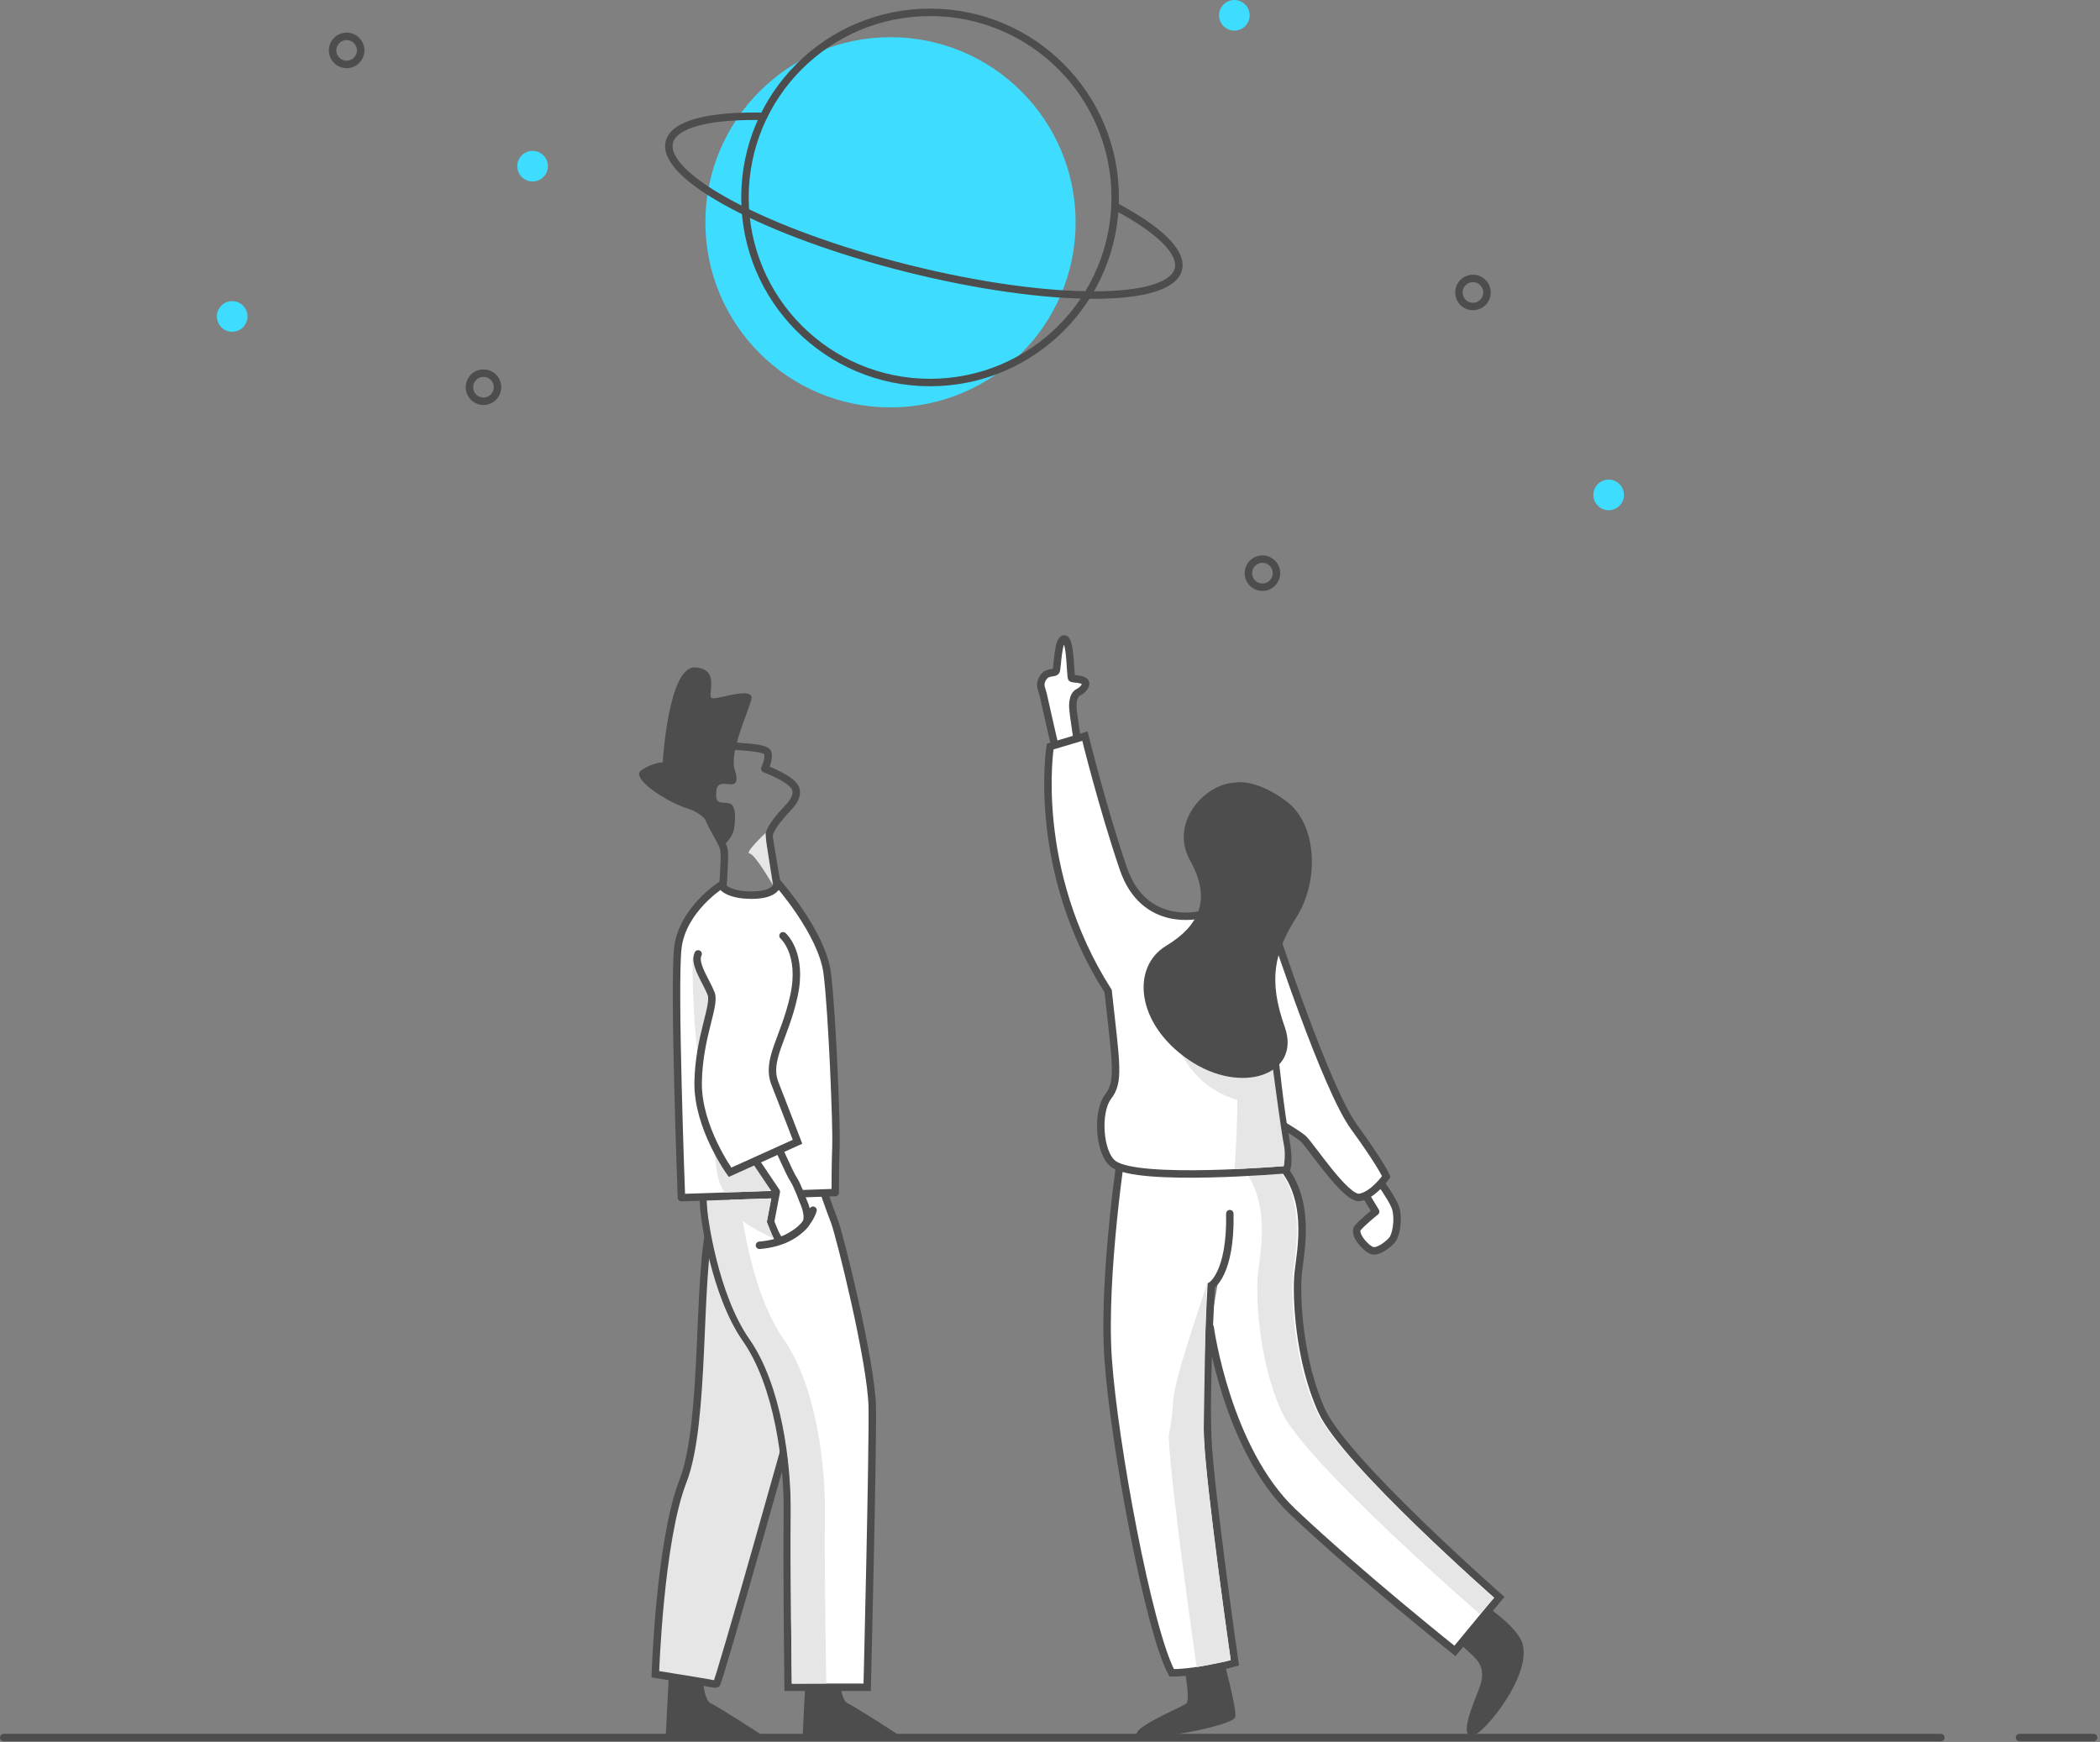 <svg width="399" height="331" viewBox="0 0 399 331" fill="none" xmlns="http://www.w3.org/2000/svg">
<rect x="0" y="0" width="399" height="331" fill="#808080" stroke="none"/>
<g clip-path="url(#clip0)">
<path d="M260.346 221.991C260.346 221.991 264.689 227.707 265.219 229.714C265.749 231.721 265.286 234.674 264.522 235.582C263.758 236.49 261.827 238.02 260.65 237.608C259.472 237.196 257 234.436 258.004 233.276C259.008 232.115 261.373 230.228 261.373 230.228L257.436 223.712" fill="white"/>
<path d="M260.346 221.991C260.346 221.991 264.689 227.707 265.219 229.714C265.749 231.721 265.286 234.674 264.522 235.582C263.758 236.49 261.827 238.02 260.65 237.608C259.472 237.196 257 234.436 258.004 233.276C259.008 232.115 261.373 230.228 261.373 230.228L257.436 223.712" stroke="#4D4D4D" stroke-width="1.417" stroke-miterlimit="10" stroke-linecap="round" stroke-linejoin="round"/>
<path d="M205.008 142.687C205.008 142.687 203.835 135.415 203.835 134.242C203.835 133.069 204.073 131.906 204.933 131.515C205.793 131.124 206.687 129.982 206.061 129.474C205.435 128.966 203.952 129.042 203.639 128.885C203.326 128.728 203.483 121.535 202.231 121.417C200.98 121.3 200.941 126.812 200.667 127.477C200.393 128.142 198.809 127.325 197.949 129.205C197.474 130.244 197.997 131.096 198.164 131.81C198.335 132.542 201.175 145.306 201.331 145.306C201.487 145.306 205.008 142.687 205.008 142.687Z" fill="white" stroke="#4D4D4D" stroke-width="1.417" stroke-miterlimit="10" stroke-linecap="round"/>
<path d="M137.195 170.646C137.195 170.646 137.746 163.616 137.609 161.824C137.471 160.032 135.266 157.551 134.163 154.243C133.06 150.935 137.609 141.424 139.125 141.7C140.641 141.976 145.57 141.942 145.879 143.078C146.197 144.246 145.313 146.081 145.313 146.081C145.313 146.081 150.811 148.093 151.225 150.022C151.639 151.952 149.768 153.363 148.507 154.847C147.352 156.206 145.991 157.957 146.129 159.06C146.267 160.163 147.947 169.957 147.947 169.957L137.195 170.646Z" stroke="#4D4D4D" stroke-width="1.417" stroke-miterlimit="10" stroke-linecap="round" stroke-linejoin="round"/>
<path d="M127.037 319.098L126.486 330.125L145.232 329.987C145.232 329.987 136.548 324.336 135.032 323.646C133.516 322.957 133.378 317.305 133.378 317.305L127.037 319.098Z" fill="#4D4D4D"/>
<path d="M151.392 266.995C151.392 266.995 136.505 320.201 136.092 320.063C135.678 319.925 124.514 318.133 124.514 318.133C124.514 318.133 125.341 292.771 129.752 281.468C134.163 270.165 132.371 242.736 135.128 231.984C137.885 221.233 147.947 244.114 149.325 247.973C150.703 251.833 151.392 266.995 151.392 266.995Z" fill="#E6E6E6" stroke="#4D4D4D" stroke-width="1.417" stroke-miterlimit="10" stroke-linecap="round"/>
<path d="M153.045 319.098L152.494 330.125L171.24 329.987C171.24 329.987 162.556 324.336 161.04 323.646C159.524 322.957 159.386 317.305 159.386 317.305L153.045 319.098Z" fill="#4D4D4D"/>
<path d="M133.887 231.019C133.887 231.019 135.679 245.768 141.744 254.451C147.809 263.135 149.739 277.883 149.601 287.808C149.463 297.732 149.739 320.613 149.739 320.613H164.763C164.763 320.613 165.866 275.953 165.728 267.407C165.59 258.861 159.525 234.602 158.56 232.12C157.595 229.639 156.079 225.228 156.079 225.228C156.079 225.228 134.852 220.955 134.025 223.436C133.197 225.919 133.887 231.019 133.887 231.019Z" fill="white" stroke="#4D4D4D" stroke-width="1.417" stroke-miterlimit="10" stroke-linecap="round"/>
<path d="M156.733 287.809C156.871 277.885 154.941 263.136 148.876 254.452C142.811 245.768 141.019 231.02 141.019 231.02C141.019 231.02 140.33 225.92 141.157 223.439C141.235 223.204 141.498 223.03 141.906 222.907C138.096 222.528 134.964 222.516 134.657 223.439C133.83 225.92 134.519 231.02 134.519 231.02C134.519 231.02 136.311 245.769 142.376 254.452C148.441 263.136 150.371 277.885 150.233 287.809C150.095 297.733 150.458 319.936 150.458 319.936L156.996 319.894C156.996 319.894 156.596 297.733 156.733 287.809Z" fill="#E6E6E6"/>
<path d="M147.759 167.759C147.759 167.759 156.216 177.263 157.181 184.982C158.146 192.701 158.973 214.479 158.835 217.65C158.697 220.82 158.697 226.609 158.697 226.609L129.475 227.574C129.475 227.574 127.959 187.463 128.786 180.158C129.613 172.853 137.022 168.167 137.022 168.167C137.022 168.167 137.883 170.096 142.846 170.096C147.809 170.096 147.759 167.759 147.759 167.759Z" fill="white" stroke="#4D4D4D" stroke-width="1.417" stroke-miterlimit="10" stroke-linecap="round" stroke-linejoin="round"/>
<path d="M242.258 177.317C242.258 177.317 251.948 206.828 257.234 214.096C262.52 221.364 263.4 223.566 263.4 223.566C263.4 223.566 260.977 227.09 258.335 227.53C255.692 227.97 248.866 217.399 247.545 216.298C246.224 215.197 240.938 212.114 240.938 212.114" fill="white"/>
<path d="M242.258 177.317C242.258 177.317 251.948 206.828 257.234 214.096C262.52 221.364 263.4 223.566 263.4 223.566C263.4 223.566 260.977 227.09 258.335 227.53C255.692 227.97 248.866 217.399 247.545 216.298C246.224 215.197 240.938 212.114 240.938 212.114" stroke="#4D4D4D" stroke-width="1.417" stroke-miterlimit="10" stroke-linecap="round"/>
<path d="M223.266 309.159C223.266 309.159 226.811 322.841 225.322 323.763C223.833 324.685 214.476 328.584 216.177 329.789C217.878 330.994 234.204 327.982 234.701 326.281C235.197 324.58 230.568 308.309 230.568 308.309L223.266 309.159Z" fill="#4D4D4D"/>
<path d="M271.355 307.168C271.355 307.168 279.698 314.162 280.68 315.511C281.662 316.861 282.03 318.333 280.925 321.155C279.821 323.977 277.367 329.744 279.575 329.867C281.784 329.99 292.336 316.861 288.777 311.217C285.219 305.573 274.544 300.788 274.544 300.788L271.355 307.168Z" fill="#4D4D4D"/>
<path d="M233.668 230.613C233.888 242.065 230.144 244.267 230.144 244.267C230.144 244.267 229.043 263.427 229.483 273.338C229.923 283.248 234.624 315.956 234.624 315.956C234.624 315.956 227.689 317.873 222.624 317.873C218.219 309.724 211.644 274.22 210.543 258.143C209.442 242.066 213.406 216.739 213.406 216.739C213.406 216.739 230.766 210.76 233 212.994C235.234 215.228 242.257 220.262 242.257 220.262C249.525 226.869 247.102 237.66 246.662 241.845C246.222 246.029 246.717 258.378 251.121 268.068C255.525 277.758 284.86 303.507 284.86 303.507L276.439 313.704C276.439 313.704 258.206 299.168 245.653 287.275C233.1 275.382 229.927 252.226 229.927 252.226" fill="white"/>
<path d="M233.668 230.613C233.888 242.065 230.144 244.267 230.144 244.267C230.144 244.267 229.043 263.427 229.483 273.338C229.923 283.248 234.624 315.956 234.624 315.956C234.624 315.956 227.689 317.873 222.624 317.873C218.219 309.724 211.644 274.22 210.543 258.143C209.442 242.066 213.406 216.739 213.406 216.739C213.406 216.739 230.766 210.76 233 212.994C235.234 215.228 242.257 220.262 242.257 220.262C249.525 226.869 247.102 237.66 246.662 241.845C246.222 246.029 246.717 258.378 251.121 268.068C255.525 277.758 284.86 303.507 284.86 303.507L276.439 313.704C276.439 313.704 258.206 299.168 245.653 287.275C233.1 275.382 229.927 252.226 229.927 252.226" stroke="#4D4D4D" stroke-width="1.417" stroke-miterlimit="10" stroke-linecap="round"/>
<path d="M222.033 272.838C222.473 282.749 227.174 315.456 227.174 315.456L227.358 316.787C227.358 316.787 232.36 315.831 232.806 315.736C233.252 315.64 233.84 315.456 233.84 315.456C233.84 315.456 229.14 282.749 228.699 272.838C228.697 272.8 228.696 272.759 228.694 272.72C228.694 272.72 229.061 245.98 229.346 243.869C224.611 258.302 223.071 263.15 222.843 266.858C222.616 270.567 222.033 272.838 222.033 272.838Z" fill="#E6E6E6"/>
<path d="M281.164 306.706C281.164 306.706 247.883 277.864 243.478 268.173C239.073 258.483 238.578 246.134 239.019 241.95C239.459 237.766 241.882 226.974 234.614 220.367C234.614 220.367 227.754 215.448 225.441 213.178C228.566 212.546 231.236 212.311 232.024 213.098C234.258 215.332 241.281 220.367 241.281 220.367C248.549 226.974 246.126 237.765 245.686 241.95C245.246 246.134 245.741 258.483 250.145 268.173C254.55 277.863 283.884 303.612 283.884 303.612L281.164 306.706Z" fill="#E6E6E6"/>
<path d="M0.709 330.167H368.761" stroke="#4D4D4D" stroke-width="1.417" stroke-miterlimit="10" stroke-linecap="round"/>
<path d="M383.709 330.167H397.793" stroke="#4D4D4D" stroke-width="1.417" stroke-miterlimit="10" stroke-linecap="round"/>
<path d="M169.195 77.413C188.62 77.413 204.367 61.666 204.367 42.241C204.367 22.816 188.62 7.069 169.195 7.069C149.77 7.069 134.023 22.816 134.023 42.241C134.023 61.666 149.77 77.413 169.195 77.413Z" fill="#3EDCFF"/>
<path d="M176.715 72.688C196.14 72.688 211.887 56.941 211.887 37.516C211.887 18.091 196.14 2.344 176.715 2.344C157.29 2.344 141.543 18.091 141.543 37.516C141.543 56.941 157.29 72.688 176.715 72.688Z" stroke="#4D4D4D" stroke-width="1.417" stroke-miterlimit="10" stroke-linecap="round"/>
<path d="M305.647 96.952C307.254 96.952 308.556 95.649 308.556 94.043C308.556 92.436 307.254 91.134 305.647 91.134C304.041 91.134 302.738 92.436 302.738 94.043C302.738 95.649 304.041 96.952 305.647 96.952Z" fill="#3EDCFF"/>
<path d="M101.194 34.485C102.801 34.485 104.103 33.183 104.103 31.576C104.103 29.969 102.801 28.667 101.194 28.667C99.588 28.667 98.285 29.969 98.285 31.576C98.285 33.183 99.588 34.485 101.194 34.485Z" fill="#3EDCFF"/>
<path d="M44.116 63.041C45.723 63.041 47.025 61.738 47.025 60.132C47.025 58.525 45.723 57.223 44.116 57.223C42.509 57.223 41.207 58.525 41.207 60.132C41.207 61.738 42.509 63.041 44.116 63.041Z" fill="#3EDCFF"/>
<path d="M234.528 5.818C236.135 5.818 237.437 4.516 237.437 2.909C237.437 1.302 236.135 0 234.528 0C232.922 0 231.619 1.302 231.619 2.909C231.619 4.516 232.922 5.818 234.528 5.818Z" fill="#3EDCFF"/>
<path d="M228.163 173.793C228.163 173.793 217.372 176.656 213.407 164.984C209.443 153.312 206.139 139.877 206.139 139.877L199.532 141.859C199.532 141.859 195.788 165.204 210.544 188.328C212.086 202.423 212.746 205.506 210.544 208.369C208.342 211.232 208.785 219.122 211.547 221.174C216.279 224.689 244.399 222.256 244.399 222.256C244.399 222.256 245.121 220.923 244.24 216.298C243.359 211.673 242.053 200.14 242.053 199.039" fill="white"/>
<path d="M228.163 173.793C228.163 173.793 217.372 176.656 213.407 164.984C209.443 153.312 206.139 139.877 206.139 139.877L199.532 141.859C199.532 141.859 195.788 165.204 210.544 188.328C212.086 202.423 212.746 205.506 210.544 208.369C208.342 211.232 208.785 219.122 211.547 221.174C216.279 224.689 244.399 222.256 244.399 222.256C244.399 222.256 245.121 220.923 244.24 216.298C243.359 211.673 242.053 200.14 242.053 199.039" stroke="#4D4D4D" stroke-width="1.417" stroke-miterlimit="10" stroke-linecap="round"/>
<path d="M137.484 160.625C137.484 160.625 134.93 154.917 130.875 153.715C126.819 152.513 119.609 147.857 121.862 146.354C124.115 144.852 125.918 144.852 125.918 144.852C125.918 144.852 126.97 126.526 132.077 126.826C137.184 127.126 134.03 132.534 135.382 132.684C136.734 132.834 143.494 130.281 142.743 132.984C141.992 135.688 138.575 143.001 139.588 146.203C141.263 151.492 136.492 147.141 136.133 150.109C135.772 153.095 136.999 152.322 138.501 152.623C140.003 152.923 139.738 155.968 139.438 157.62C139.138 159.272 137.484 160.625 137.484 160.625Z" fill="#4D4D4D"/>
<path d="M211.837 39.161C220.048 43.509 224.715 47.849 223.891 51.15C222.243 57.752 199.256 57.7 172.548 51.033C145.84 44.366 125.525 33.609 127.174 27.007C128.045 23.516 134.882 21.886 145.079 22.11" stroke="#4D4D4D" stroke-width="1.417" stroke-miterlimit="10" stroke-linecap="round"/>
<path d="M91.862 76.243C93.335 76.243 94.529 75.049 94.529 73.576C94.529 72.103 93.335 70.909 91.862 70.909C90.389 70.909 89.195 72.103 89.195 73.576C89.195 75.049 90.389 76.243 91.862 76.243Z" stroke="#4D4D4D" stroke-width="1.417" stroke-miterlimit="10" stroke-linecap="round"/>
<path d="M239.862 111.576C241.335 111.576 242.529 110.382 242.529 108.909C242.529 107.436 241.335 106.242 239.862 106.242C238.389 106.242 237.195 107.436 237.195 108.909C237.195 110.382 238.389 111.576 239.862 111.576Z" stroke="#4D4D4D" stroke-width="1.417" stroke-miterlimit="10" stroke-linecap="round"/>
<path d="M279.862 58.243C281.335 58.243 282.529 57.049 282.529 55.576C282.529 54.103 281.335 52.909 279.862 52.909C278.389 52.909 277.195 54.103 277.195 55.576C277.195 57.049 278.389 58.243 279.862 58.243Z" stroke="#4D4D4D" stroke-width="1.417" stroke-miterlimit="10" stroke-linecap="round"/>
<path d="M65.862 12.243C67.335 12.243 68.529 11.049 68.529 9.576C68.529 8.103 67.335 6.909 65.862 6.909C64.389 6.909 63.195 8.103 63.195 9.576C63.195 11.049 64.389 12.243 65.862 12.243Z" stroke="#4D4D4D" stroke-width="1.417" stroke-miterlimit="10" stroke-linecap="round"/>
<path d="M223.719 198.6C223.719 198.6 226.367 206.545 235.079 208.984C235.149 213.932 234.557 222.175 234.557 222.175L243.93 221.599C243.93 221.599 244.348 219.369 243.93 217.487C243.512 215.605 241.839 202.991 241.839 202.991C241.839 202.991 238.145 204.246 234.939 204.246C231.734 204.245 223.719 198.6 223.719 198.6Z" fill="#E6E6E6"/>
<path d="M234.647 148.716C228.996 148.854 222.104 156.297 226.101 163.465C230.098 170.633 228.169 175.733 221.552 179.73C214.936 183.727 215.763 194.479 225.825 201.371C235.887 208.263 247.283 204.136 244.113 195.177C240.943 186.218 242.09 180.971 246.363 174.217C250.636 167.463 250.36 156.574 244.295 152.163C238.231 147.751 234.647 148.716 234.647 148.716Z" fill="#4D4D4D"/>
<path d="M145.455 158.283C145.455 158.283 141.382 162.096 142.424 162.194C143.467 162.292 146.856 168.19 146.856 168.19C146.856 168.19 145.781 161.249 145.65 160.369C145.521 159.489 145.455 158.283 145.455 158.283Z" fill="#E6E6E6"/>
<path d="M131.575 182.144C131.575 182.144 131.468 200.492 134.043 207.251C136.618 214.01 134.794 222.809 137.691 226.564C140.373 226.564 146.382 226.242 146.382 226.242C146.382 226.242 141.768 213.366 141.768 207.894C141.768 202.422 145.845 188.259 140.695 184.182C135.545 180.105 131.575 182.144 131.575 182.144Z" fill="#E6E6E6"/>
<path d="M147.035 216.17C147.035 216.17 150.083 223.145 150.755 224.075C151.427 225.005 152.615 228.26 152.615 228.26C152.615 228.26 153.967 231.047 153.079 232.52C152.345 233.738 149.408 235.51 148.28 235.725C147.617 235.575 146.414 232.135 146.414 232.135L147.499 226.452L142.281 218.702" fill="white"/>
<path d="M147.035 216.17C147.035 216.17 150.083 223.145 150.755 224.075C151.427 225.005 152.615 228.26 152.615 228.26C152.615 228.26 153.967 231.047 153.079 232.52C152.345 233.738 149.408 235.51 148.28 235.725C147.617 235.575 146.414 232.135 146.414 232.135L147.499 226.452L142.281 218.702" stroke="#4D4D4D" stroke-width="1.417" stroke-miterlimit="10" stroke-linecap="round" stroke-linejoin="round"/>
<path d="M154.476 229.965C154.476 229.965 152.978 235.907 144.297 236.63" stroke="#4D4D4D" stroke-width="1.417" stroke-miterlimit="10" stroke-linecap="round"/>
<path d="M148.773 177.814C148.773 177.814 152.632 181.122 150.841 189.255C149.049 197.387 145.465 201.385 147.257 205.933C149.049 210.482 151.53 216.96 151.53 216.96L138.711 222.749C138.711 222.749 132.508 214.203 132.646 205.657C132.784 197.111 135.954 191.046 135.127 188.841C134.3 186.636 131.681 183.052 132.646 181.26" fill="white"/>
<path d="M148.773 177.814C148.773 177.814 152.632 181.122 150.841 189.255C149.049 197.387 145.465 201.385 147.257 205.933C149.049 210.482 151.53 216.96 151.53 216.96L138.711 222.749C138.711 222.749 132.508 214.203 132.646 205.657C132.784 197.111 135.954 191.046 135.127 188.841C134.3 186.636 131.681 183.052 132.646 181.26" stroke="#4D4D4D" stroke-width="1.417" stroke-miterlimit="10" stroke-linecap="round"/>
<path d="M138.707 227.968L146.55 227.724L145.697 232.194L146.997 235.364C146.997 235.364 141.348 232.804 140.048 230.894C138.748 228.984 138.707 227.968 138.707 227.968Z" fill="#E6E6E6"/>
</g>
<defs>
<clipPath id="clip0">
<rect width="398.502" height="330.876" fill="white"/>
</clipPath>
</defs>
</svg>
